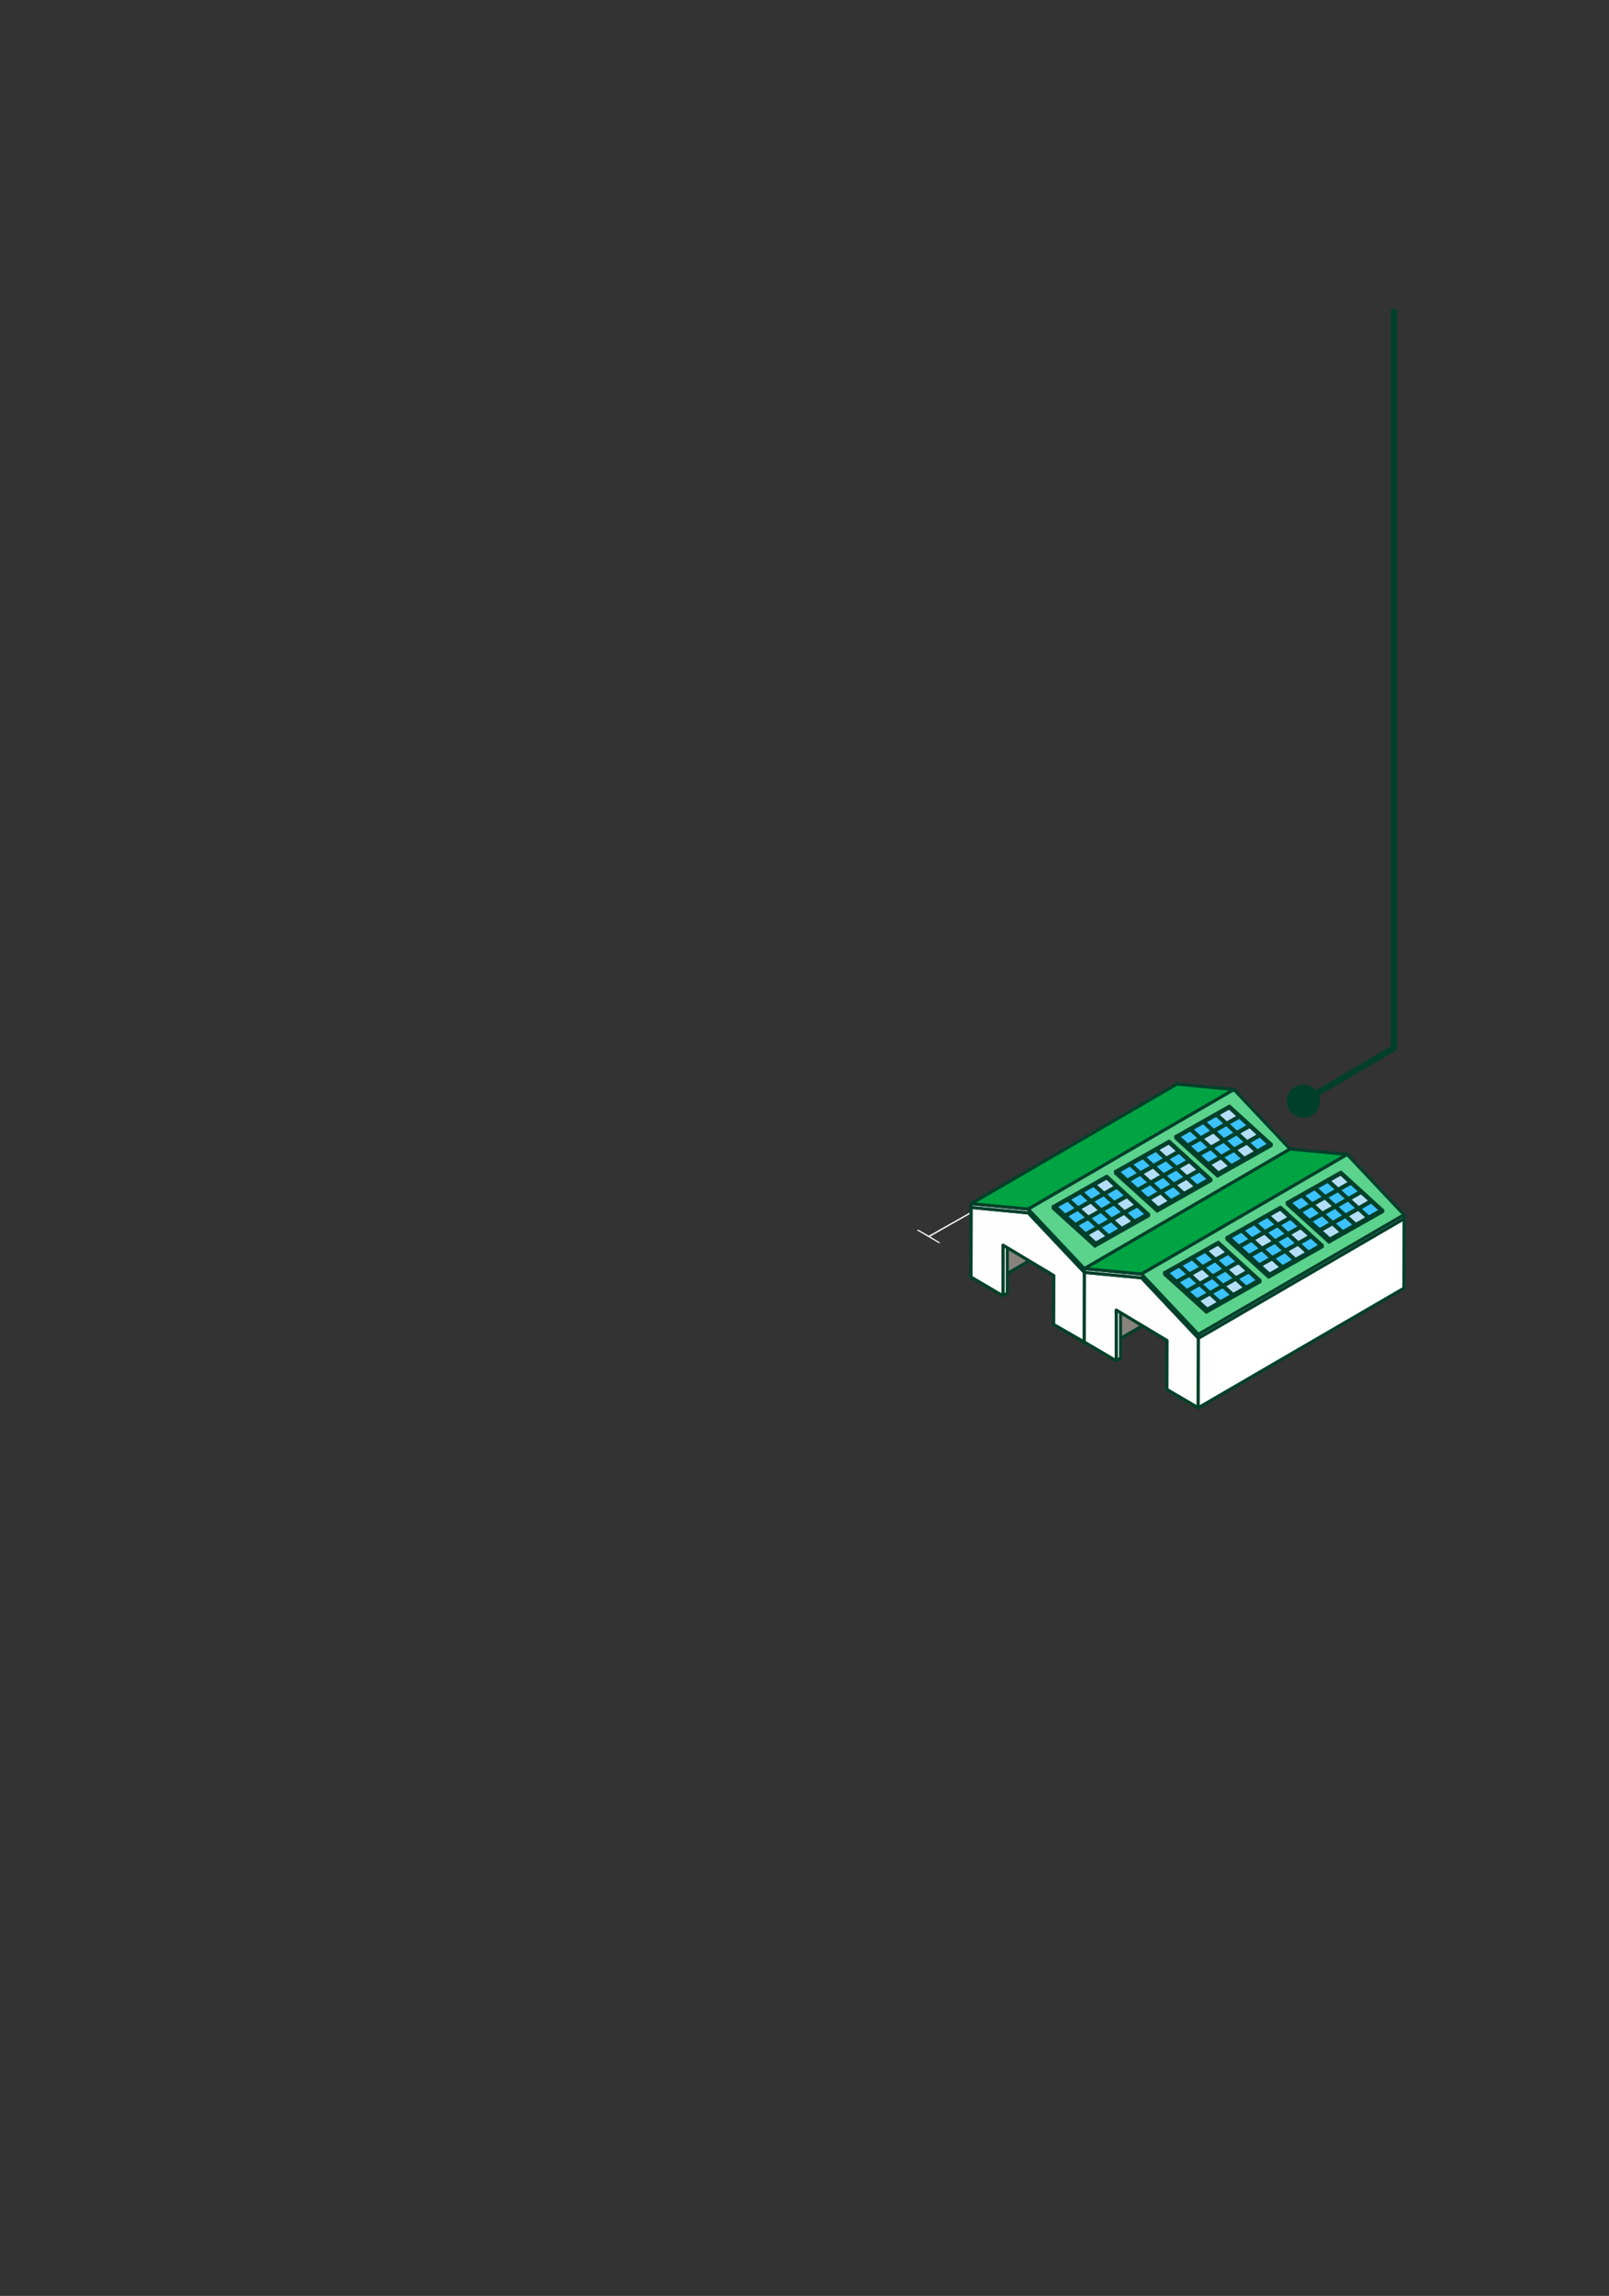 <?xml version="1.0" encoding="UTF-8"?>
<svg width="258px" height="368px" viewBox="0 0 258 368" version="1.1" xmlns="http://www.w3.org/2000/svg" xmlns:xlink="http://www.w3.org/1999/xlink">
    <rect x="0" y="0" width="258" height="368" fill="#333333" stroke="none"/>
    <title>Group</title>
    <g id="Page-1" stroke="none" stroke-width="1" fill="none" fill-rule="evenodd">
        <g id="Group" transform="translate(0.5, 0.5)" fill-rule="nonzero">
            <rect id="Rectangle" fill="transparent" x="0" y="0" width="257" height="367" rx="14.5"></rect>
            <g id="2" transform="translate(146.527, 49)">
                <polygon id="Path" fill="#FFFFFF" points="30.536 132.372 1.911 148.563 0.187 147.586 0 147.689 3.55 149.766 3.723 149.67 2.126 148.7 30.695 132.461"></polygon>
                <polygon id="Path" stroke="#00402A" stroke-width="0.5" fill="#FFFFFF" stroke-linecap="round" stroke-linejoin="round" points="8.706 144.032 41.688 124.865 41.653 136.026 8.675 155.19"></polygon>
                <polygon id="Path" stroke="#00402A" stroke-width="0.5" fill="#FFFFFF" stroke-linecap="round" stroke-linejoin="round" points="8.706 144.031 41.688 124.864 41.688 124.261 8.706 143.429"></polygon>
                <polygon id="Path" stroke="#00402A" stroke-width="0.5" fill="#89837E" stroke-linecap="round" stroke-linejoin="round" points="11.465 145.24 44.447 126.076 44.412 137.233 11.434 156.401"></polygon>
                <polygon id="Path" stroke="#00402A" stroke-width="0.5" fill="#FFFFFF" stroke-linecap="round" stroke-linejoin="round" points="14.485 149.624 13.803 150.023 13.803 158.179 14.485 157.781"></polygon>
                <polygon id="Path" stroke="#00402A" stroke-width="0.5" fill="#FFFEFF" stroke-linecap="round" stroke-linejoin="round" points="17.855 144.901 26.98 154.581 27.04 165.729 21.926 162.793 21.948 154.955 13.803 150.075 13.803 158.213 8.676 155.193 8.707 144.031"></polygon>
                <polygon id="Path" stroke="#00402A" stroke-width="0.5" fill="#FFFFFF" stroke-linecap="round" stroke-linejoin="round" points="17.855 144.299 8.708 143.43 8.708 144.032 17.855 144.902 26.98 154.582 26.98 153.979"></polygon>
                <polygon id="Path" stroke="#00402A" stroke-width="0.5" fill="#00A443" stroke-linecap="round" stroke-linejoin="round" points="8.707 143.429 41.689 124.261 50.835 125.135 17.853 144.298"></polygon>
                <polygon id="Path" stroke="#00402A" stroke-width="0.5" fill="#5BD38C" stroke-linecap="round" stroke-linejoin="round" points="17.854 144.299 50.836 125.136 59.961 134.812 26.979 153.979"></polygon>
                <polygon id="Path" stroke="#00402A" stroke-width="0.5" fill="#FFFFFF" stroke-linecap="round" stroke-linejoin="round" points="26.979 154.581 59.961 135.413 59.961 134.811 26.979 153.978"></polygon>
                <path d="M55.404,141.431 L53.638,140.413 C53.575,140.39 53.507,140.383 53.441,140.393 C53.375,140.402 53.312,140.427 53.258,140.465 C53.092,140.573 52.953,140.719 52.854,140.891 C52.754,141.062 52.697,141.255 52.685,141.453 C52.68,141.517 52.69,141.581 52.714,141.64 C52.738,141.699 52.776,141.752 52.825,141.794 L54.602,142.823 C54.797,142.958 54.96,143.134 55.078,143.34 C55.197,143.546 55.268,143.775 55.288,144.011 L55.266,152.14 C55.27,152.213 55.294,152.283 55.335,152.343 C55.375,152.403 55.432,152.451 55.498,152.481 C55.675,152.571 55.87,152.619 56.068,152.619 C56.267,152.619 56.462,152.571 56.638,152.481 C56.702,152.451 56.757,152.406 56.798,152.348 C56.839,152.291 56.864,152.224 56.87,152.154 C56.87,152.144 56.892,144.015 56.892,144.015 C56.872,143.497 56.726,142.991 56.466,142.541 C56.206,142.092 55.841,141.713 55.402,141.436 L55.404,141.431 Z" id="Path" stroke="#00402A" stroke-width="0.5" fill="#A2BCB1" stroke-linecap="round" stroke-linejoin="round"></path>
                <path d="M52.636,143.079 L50.871,142.06 C50.808,142.038 50.74,142.031 50.674,142.04 C50.608,142.049 50.545,142.074 50.49,142.112 C50.324,142.221 50.186,142.367 50.087,142.538 C49.987,142.71 49.929,142.902 49.918,143.1 C49.912,143.164 49.922,143.229 49.947,143.288 C49.971,143.347 50.009,143.4 50.058,143.442 L51.835,144.47 C52.03,144.606 52.193,144.783 52.312,144.988 C52.43,145.194 52.502,145.423 52.521,145.659 L52.5,153.789 C52.503,153.861 52.527,153.931 52.567,153.991 C52.608,154.051 52.665,154.099 52.731,154.129 C52.907,154.22 53.103,154.267 53.301,154.267 C53.5,154.267 53.695,154.22 53.872,154.129 C53.935,154.099 53.99,154.053 54.031,153.996 C54.071,153.939 54.096,153.872 54.103,153.802 C54.103,153.793 54.125,145.663 54.125,145.663 C54.105,145.145 53.959,144.639 53.699,144.189 C53.44,143.74 53.074,143.361 52.635,143.084 L52.636,143.079 Z" id="Path" stroke="#00402A" stroke-width="0.5" fill="#A2BCB1" stroke-linecap="round" stroke-linejoin="round"></path>
                <polygon id="Path" stroke="#00402A" stroke-width="0.5" fill="#FFFFFF" stroke-linecap="round" stroke-linejoin="round" points="26.864 154.44 59.846 135.272 59.811 146.433 26.833 165.598"></polygon>
                <polygon id="Path" stroke="#00402A" stroke-width="0.5" fill="#FFFFFF" stroke-linecap="round" stroke-linejoin="round" points="26.864 154.439 59.846 135.271 59.846 134.668 26.864 153.836"></polygon>
                <polygon id="Path" stroke="#00402A" stroke-width="0.5" fill="#89837E" stroke-linecap="round" stroke-linejoin="round" points="29.62 155.646 62.602 136.482 62.567 147.639 29.589 166.808"></polygon>
                <polygon id="Path" stroke="#00402A" stroke-width="0.5" fill="#FFFFFF" stroke-linecap="round" stroke-linejoin="round" points="32.643 160.029 31.961 160.428 31.961 168.584 32.643 168.186"></polygon>
                <polygon id="Path" stroke="#00402A" stroke-width="0.5" fill="#FFFEFF" stroke-linecap="round" stroke-linejoin="round" points="36.012 155.309 45.137 164.988 45.106 176.146 40.083 173.201 40.105 165.362 31.96 160.482 31.96 168.62 26.833 165.6 26.864 154.438"></polygon>
                <polygon id="Path" stroke="#00402A" stroke-width="0.5" fill="#FFFFFF" stroke-linecap="round" stroke-linejoin="round" points="36.012 154.706 26.865 153.837 26.865 154.439 36.012 155.31 45.137 164.989 45.137 164.386"></polygon>
                <polygon id="Path" stroke="#00402A" stroke-width="0.5" fill="#00A443" stroke-linecap="round" stroke-linejoin="round" points="26.865 153.836 59.847 134.668 68.994 135.542 36.012 154.705"></polygon>
                <polygon id="Path" stroke="#00402A" stroke-width="0.5" fill="#5BD38C" stroke-linecap="round" stroke-linejoin="round" points="36.012 154.705 68.994 135.541 78.119 145.217 45.138 164.384"></polygon>
                <polygon id="Path" stroke="#00402A" stroke-width="0.5" fill="#FFFFFF" stroke-linecap="round" stroke-linejoin="round" points="45.138 164.987 78.119 145.819 78.09 156.981 45.106 176.149"></polygon>
                <polygon id="Path" stroke="#00402A" stroke-width="0.5" fill="#FFFFFF" stroke-linecap="round" stroke-linejoin="round" points="45.138 164.988 78.119 145.82 78.119 145.218 45.138 164.385"></polygon>
                <polygon id="Path" stroke="#00402A" stroke-width="0.5" fill="#FFFEFF" stroke-linecap="round" stroke-linejoin="round" points="48.318 149.621 55.011 155.725 46.409 160.585 39.715 154.485"></polygon>
                <polygon id="Path" stroke="#00402A" stroke-width="0.5" fill="#699282" stroke-linecap="round" stroke-linejoin="round" points="46.409 160.586 46.409 160.809 55.011 155.95 55.011 155.727"></polygon>
                <polygon id="Path" stroke="#00402A" stroke-width="0.5" fill="#007F33" stroke-linecap="round" stroke-linejoin="round" points="39.716 154.485 46.41 160.585 46.41 160.809 39.716 154.747"></polygon>
                <path d="M48.396,149.981 L49.673,151.146 C49.664,151.226 49.659,151.26 49.649,151.336 L47.988,152.277 C47.905,152.268 47.847,152.263 47.764,152.253 L46.506,151.107 C46.516,151.011 46.52,150.979 46.531,150.883 L48.168,149.956 C48.255,149.961 48.314,149.97 48.396,149.98 L48.396,149.981 Z" id="Path" stroke="#00402A" stroke-width="0.5" fill="#B4DEF7" stroke-linecap="round" stroke-linejoin="round"></path>
                <path d="M46.317,151.156 L47.594,152.321 C47.585,152.401 47.58,152.435 47.569,152.511 L45.909,153.452 C45.826,153.443 45.768,153.438 45.685,153.428 L44.427,152.282 C44.436,152.186 44.441,152.154 44.452,152.058 L46.089,151.131 C46.176,151.14 46.235,151.145 46.317,151.155 L46.317,151.156 Z" id="Path" stroke="#00402A" stroke-width="0.5" fill="#3CC2FF" stroke-linecap="round" stroke-linejoin="round"></path>
                <path d="M44.234,152.332 L45.511,153.496 C45.502,153.577 45.497,153.61 45.486,153.686 L43.826,154.628 C43.743,154.618 43.685,154.614 43.602,154.604 L42.344,153.457 C42.353,153.362 42.358,153.329 42.369,153.234 L44.006,152.307 C44.093,152.316 44.152,152.321 44.234,152.331 L44.234,152.332 Z" id="Path" stroke="#00402A" stroke-width="0.5" fill="#3CC2FF" stroke-linecap="round" stroke-linejoin="round"></path>
                <path d="M42.155,153.506 L43.432,154.67 C43.423,154.751 43.418,154.784 43.407,154.86 L41.747,155.802 C41.664,155.792 41.605,155.788 41.523,155.777 L40.265,154.631 C40.274,154.536 40.279,154.503 40.289,154.408 L41.927,153.48 C42.014,153.49 42.072,153.5 42.155,153.505 L42.155,153.506 Z" id="Path" stroke="#00402A" stroke-width="0.5" fill="#3CC2FF" stroke-linecap="round" stroke-linejoin="round"></path>
                <path d="M50.033,151.47 L51.31,152.635 C51.3,152.716 51.296,152.749 51.285,152.825 L49.624,153.766 C49.542,153.757 49.483,153.752 49.401,153.742 L48.143,152.596 C48.152,152.501 48.157,152.468 48.167,152.373 L49.805,151.445 C49.892,151.455 49.95,151.459 50.033,151.469 L50.033,151.47 Z" id="Path" stroke="#00402A" stroke-width="0.5" fill="#3CC2FF" stroke-linecap="round" stroke-linejoin="round"></path>
                <path d="M47.954,152.649 L49.231,153.814 C49.221,153.894 49.217,153.928 49.206,154.004 L47.545,154.945 C47.463,154.936 47.404,154.931 47.322,154.921 L46.064,153.775 C46.073,153.679 46.078,153.647 46.088,153.551 L47.725,152.624 C47.813,152.629 47.871,152.638 47.954,152.648 L47.954,152.649 Z" id="Path" stroke="#00402A" stroke-width="0.5" fill="#3CC2FF" stroke-linecap="round" stroke-linejoin="round"></path>
                <path d="M45.874,153.824 L47.151,154.989 C47.141,155.069 47.137,155.103 47.126,155.179 L45.465,156.12 C45.383,156.111 45.324,156.106 45.242,156.096 L43.984,154.95 C43.993,154.854 43.998,154.822 44.008,154.726 L45.645,153.799 C45.732,153.808 45.791,153.813 45.874,153.823 L45.874,153.824 Z" id="Path" stroke="#00402A" stroke-width="0.5" fill="#B4DEF7" stroke-linecap="round" stroke-linejoin="round"></path>
                <path d="M43.79,154.997 L45.067,156.161 C45.057,156.242 45.053,156.275 45.042,156.351 L43.381,157.293 C43.299,157.283 43.24,157.279 43.158,157.269 L41.9,156.122 C41.909,156.027 41.914,155.994 41.924,155.899 L43.561,154.972 C43.649,154.981 43.707,154.986 43.79,154.996 L43.79,154.997 Z" id="Path" stroke="#00402A" stroke-width="0.5" fill="#3CC2FF" stroke-linecap="round" stroke-linejoin="round"></path>
                <path d="M51.671,152.964 L52.948,154.128 C52.938,154.209 52.933,154.242 52.923,154.318 L51.262,155.259 C51.18,155.25 51.121,155.246 51.039,155.235 L49.78,154.089 C49.79,153.994 49.795,153.961 49.805,153.866 L51.442,152.938 C51.529,152.948 51.588,152.952 51.671,152.963 L51.671,152.964 Z" id="Path" stroke="#00402A" stroke-width="0.5" fill="#B4DEF7" stroke-linecap="round" stroke-linejoin="round"></path>
                <path d="M49.59,154.14 L50.868,155.305 C50.858,155.386 50.853,155.419 50.843,155.495 L49.182,156.436 C49.1,156.427 49.041,156.422 48.959,156.412 L47.7,155.266 C47.71,155.17 47.715,155.138 47.725,155.043 L49.362,154.115 C49.449,154.12 49.508,154.129 49.59,154.139 L49.59,154.14 Z" id="Path" stroke="#00402A" stroke-width="0.5" fill="#3CC2FF" stroke-linecap="round" stroke-linejoin="round"></path>
                <path d="M47.51,155.317 L48.787,156.482 C48.778,156.562 48.773,156.596 48.763,156.672 L47.102,157.613 C47.02,157.604 46.961,157.599 46.878,157.589 L45.62,156.443 C45.63,156.347 45.635,156.315 45.645,156.219 L47.282,155.292 C47.369,155.301 47.428,155.306 47.51,155.316 L47.51,155.317 Z" id="Path" stroke="#00402A" stroke-width="0.5" fill="#3CC2FF" stroke-linecap="round" stroke-linejoin="round"></path>
                <path d="M45.426,156.49 L46.703,157.655 C46.694,157.735 46.689,157.769 46.679,157.845 L45.018,158.786 C44.936,158.777 44.877,158.772 44.794,158.762 L43.536,157.616 C43.546,157.52 43.551,157.488 43.561,157.392 L45.198,156.465 C45.285,156.474 45.344,156.479 45.426,156.489 L45.426,156.49 Z" id="Path" stroke="#00402A" stroke-width="0.5" fill="#3CC2FF" stroke-linecap="round" stroke-linejoin="round"></path>
                <path d="M53.306,154.457 L54.583,155.621 C54.574,155.702 54.569,155.735 54.559,155.811 L52.898,156.753 C52.816,156.743 52.757,156.739 52.674,156.729 L51.416,155.582 C51.426,155.487 51.43,155.454 51.441,155.359 L53.078,154.432 C53.165,154.441 53.224,154.446 53.306,154.456 L53.306,154.457 Z" id="Path" stroke="#00402A" stroke-width="0.5" fill="#3CC2FF" stroke-linecap="round" stroke-linejoin="round"></path>
                <path d="M51.227,155.629 L52.504,156.793 C52.495,156.874 52.49,156.907 52.48,156.983 L50.819,157.925 C50.736,157.915 50.678,157.911 50.595,157.9 L49.337,156.754 C49.347,156.659 49.351,156.626 49.362,156.531 L50.999,155.604 C51.086,155.613 51.145,155.617 51.227,155.628 L51.227,155.629 Z" id="Path" stroke="#00402A" stroke-width="0.5" fill="#B4DEF7" stroke-linecap="round" stroke-linejoin="round"></path>
                <path d="M49.149,156.808 L50.426,157.973 C50.417,158.054 50.412,158.087 50.401,158.163 L48.741,159.104 C48.658,159.095 48.6,159.09 48.517,159.08 L47.259,157.934 C47.268,157.838 47.273,157.806 47.284,157.71 L48.921,156.783 C49.008,156.788 49.067,156.797 49.149,156.807 L49.149,156.808 Z" id="Path" stroke="#00402A" stroke-width="0.5" fill="#3CC2FF" stroke-linecap="round" stroke-linejoin="round"></path>
                <path d="M47.07,157.983 L48.347,159.148 C48.338,159.228 48.333,159.257 48.322,159.338 L46.662,160.279 C46.579,160.27 46.52,160.265 46.438,160.255 L45.18,159.109 C45.189,159.013 45.194,158.981 45.205,158.885 L46.842,157.958 C46.929,157.967 46.988,157.972 47.07,157.982 L47.07,157.983 Z" id="Path" stroke="#00402A" stroke-width="0.5" fill="#B4DEF7" stroke-linecap="round" stroke-linejoin="round"></path>
                <polygon id="Path" stroke="#00402A" stroke-width="0.5" fill="#FFFEFF" stroke-linecap="round" stroke-linejoin="round" points="58.308 144.002 65.001 150.106 56.399 154.965 49.706 148.866"></polygon>
                <polygon id="Path" stroke="#00402A" stroke-width="0.5" fill="#699282" stroke-linecap="round" stroke-linejoin="round" points="56.399 154.966 56.399 155.19 65.001 150.331 65.001 150.107"></polygon>
                <polygon id="Path" stroke="#00402A" stroke-width="0.5" fill="#007F33" stroke-linecap="round" stroke-linejoin="round" points="49.707 148.867 56.401 154.967 56.401 155.19 49.707 149.129"></polygon>
                <path d="M58.386,144.364 L59.663,145.529 C59.654,145.609 59.649,145.643 59.639,145.719 L57.978,146.66 C57.896,146.651 57.837,146.646 57.754,146.636 L56.496,145.49 C56.506,145.394 56.511,145.362 56.521,145.266 L58.158,144.339 C58.245,144.344 58.304,144.353 58.386,144.363 L58.386,144.364 Z" id="Path" stroke="#00402A" stroke-width="0.5" fill="#B4DEF7" stroke-linecap="round" stroke-linejoin="round"></path>
                <path d="M56.307,145.537 L57.584,146.701 C57.575,146.782 57.57,146.815 57.56,146.892 L55.899,147.833 C55.816,147.823 55.758,147.819 55.675,147.809 L54.417,146.662 C54.427,146.567 54.431,146.535 54.442,146.439 L56.079,145.512 C56.166,145.521 56.225,145.526 56.307,145.536 L56.307,145.537 Z" id="Path" stroke="#00402A" stroke-width="0.5" fill="#3CC2FF" stroke-linecap="round" stroke-linejoin="round"></path>
                <path d="M54.224,146.714 L55.501,147.878 C55.492,147.959 55.487,147.992 55.477,148.068 L53.816,149.009 C53.733,149 53.675,148.996 53.592,148.985 L52.334,147.839 C52.344,147.744 52.348,147.711 52.359,147.616 L53.996,146.688 C54.083,146.698 54.142,146.702 54.224,146.713 L54.224,146.714 Z" id="Path" stroke="#00402A" stroke-width="0.5" fill="#3CC2FF" stroke-linecap="round" stroke-linejoin="round"></path>
                <path d="M52.145,147.887 L53.422,149.052 C53.413,149.133 53.408,149.166 53.398,149.242 L51.737,150.183 C51.654,150.174 51.596,150.169 51.513,150.159 L50.255,149.013 C50.265,148.918 50.269,148.885 50.28,148.79 L51.917,147.862 C52.004,147.872 52.063,147.882 52.145,147.886 L52.145,147.887 Z" id="Path" stroke="#00402A" stroke-width="0.5" fill="#3CC2FF" stroke-linecap="round" stroke-linejoin="round"></path>
                <path d="M60.023,145.851 L61.3,147.016 C61.291,147.097 61.286,147.13 61.276,147.206 L59.615,148.147 C59.532,148.138 59.474,148.133 59.391,148.123 L58.133,146.977 C58.142,146.881 58.147,146.849 58.158,146.753 L59.795,145.826 C59.882,145.835 59.941,145.84 60.023,145.85 L60.023,145.851 Z" id="Path" stroke="#00402A" stroke-width="0.5" fill="#3CC2FF" stroke-linecap="round" stroke-linejoin="round"></path>
                <path d="M57.944,147.03 L59.221,148.195 C59.212,148.275 59.207,148.309 59.196,148.385 L57.536,149.326 C57.453,149.317 57.394,149.312 57.312,149.302 L56.054,148.156 C56.063,148.06 56.068,148.028 56.079,147.932 L57.716,147.005 C57.803,147.01 57.862,147.019 57.944,147.029 L57.944,147.03 Z" id="Path" stroke="#00402A" stroke-width="0.5" fill="#3CC2FF" stroke-linecap="round" stroke-linejoin="round"></path>
                <path d="M55.864,148.205 L57.141,149.369 C57.131,149.45 57.127,149.483 57.116,149.56 L55.456,150.501 C55.373,150.491 55.314,150.487 55.232,150.477 L53.974,149.33 C53.983,149.235 53.988,149.202 53.998,149.107 L55.636,148.18 C55.723,148.189 55.781,148.194 55.864,148.204 L55.864,148.205 Z" id="Path" stroke="#00402A" stroke-width="0.5" fill="#B4DEF7" stroke-linecap="round" stroke-linejoin="round"></path>
                <path d="M53.781,149.379 L55.058,150.543 C55.048,150.624 55.044,150.657 55.033,150.733 L53.373,151.675 C53.29,151.665 53.231,151.661 53.149,151.65 L51.891,150.504 C51.9,150.409 51.905,150.376 51.915,150.281 L53.553,149.354 C53.64,149.363 53.698,149.367 53.781,149.378 L53.781,149.379 Z" id="Path" stroke="#00402A" stroke-width="0.5" fill="#3CC2FF" stroke-linecap="round" stroke-linejoin="round"></path>
                <path d="M61.66,147.344 L62.937,148.509 C62.927,148.59 62.923,148.623 62.912,148.699 L61.251,149.64 C61.169,149.631 61.11,149.626 61.028,149.616 L59.77,148.47 C59.779,148.375 59.784,148.342 59.794,148.247 L61.431,147.319 C61.519,147.329 61.577,147.333 61.66,147.343 L61.66,147.344 Z" id="Path" stroke="#00402A" stroke-width="0.5" fill="#B4DEF7" stroke-linecap="round" stroke-linejoin="round"></path>
                <path d="M59.58,148.521 L60.857,149.686 C60.847,149.766 60.843,149.8 60.832,149.876 L59.171,150.817 C59.089,150.808 59.03,150.803 58.948,150.793 L57.69,149.647 C57.699,149.551 57.704,149.519 57.714,149.423 L59.351,148.496 C59.439,148.501 59.497,148.51 59.58,148.52 L59.58,148.521 Z" id="Path" stroke="#00402A" stroke-width="0.5" fill="#3CC2FF" stroke-linecap="round" stroke-linejoin="round"></path>
                <path d="M57.502,149.698 L58.779,150.863 C58.769,150.943 58.764,150.977 58.754,151.053 L57.093,151.994 C57.011,151.985 56.952,151.98 56.87,151.97 L55.612,150.824 C55.621,150.728 55.626,150.696 55.636,150.6 L57.273,149.673 C57.36,149.682 57.419,149.687 57.502,149.697 L57.502,149.698 Z" id="Path" stroke="#00402A" stroke-width="0.5" fill="#3CC2FF" stroke-linecap="round" stroke-linejoin="round"></path>
                <path d="M55.417,150.872 L56.694,152.036 C56.684,152.117 56.68,152.15 56.669,152.226 L55.008,153.168 C54.926,153.158 54.867,153.154 54.785,153.144 L53.527,151.997 C53.536,151.902 53.541,151.869 53.551,151.774 L55.188,150.847 C55.275,150.856 55.334,150.861 55.417,150.871 L55.417,150.872 Z" id="Path" stroke="#00402A" stroke-width="0.5" fill="#3CC2FF" stroke-linecap="round" stroke-linejoin="round"></path>
                <path d="M63.296,148.838 L64.574,150.002 C64.564,150.083 64.559,150.116 64.549,150.192 L62.888,151.134 C62.806,151.124 62.747,151.12 62.665,151.109 L61.406,149.963 C61.416,149.868 61.421,149.835 61.431,149.74 L63.068,148.812 C63.155,148.822 63.214,148.826 63.296,148.837 L63.296,148.838 Z" id="Path" stroke="#00402A" stroke-width="0.5" fill="#3CC2FF" stroke-linecap="round" stroke-linejoin="round"></path>
                <path d="M61.217,150.009 L62.494,151.174 C62.485,151.255 62.48,151.288 62.47,151.364 L60.809,152.305 C60.727,152.296 60.668,152.291 60.585,152.281 L59.327,151.135 C59.337,151.04 59.342,151.007 59.352,150.912 L60.989,149.984 C61.076,149.994 61.135,149.998 61.217,150.008 L61.217,150.009 Z" id="Path" stroke="#00402A" stroke-width="0.5" fill="#B4DEF7" stroke-linecap="round" stroke-linejoin="round"></path>
                <path d="M59.139,151.189 L60.416,152.354 C60.407,152.434 60.402,152.468 60.392,152.544 L58.731,153.485 C58.649,153.476 58.59,153.471 58.507,153.461 L57.249,152.315 C57.259,152.219 57.263,152.187 57.274,152.091 L58.911,151.164 C58.998,151.169 59.057,151.178 59.139,151.188 L59.139,151.189 Z" id="Path" stroke="#00402A" stroke-width="0.5" fill="#3CC2FF" stroke-linecap="round" stroke-linejoin="round"></path>
                <path d="M57.061,152.365 L58.338,153.53 C58.329,153.61 58.324,153.639 58.314,153.72 L56.653,154.661 C56.57,154.652 56.512,154.647 56.429,154.637 L55.171,153.491 C55.181,153.395 55.185,153.363 55.196,153.267 L56.833,152.34 C56.92,152.349 56.979,152.354 57.061,152.364 L57.061,152.365 Z" id="Path" stroke="#00402A" stroke-width="0.5" fill="#B4DEF7" stroke-linecap="round" stroke-linejoin="round"></path>
                <polygon id="Path" stroke="#00402A" stroke-width="0.5" fill="#FFFEFF" stroke-linecap="round" stroke-linejoin="round" points="67.983 138.385 74.676 144.489 66.074 149.348 59.38 143.248"></polygon>
                <polygon id="Path" stroke="#00402A" stroke-width="0.5" fill="#699282" stroke-linecap="round" stroke-linejoin="round" points="66.074 149.347 66.074 149.571 74.676 144.712 74.676 144.488"></polygon>
                <polygon id="Path" stroke="#00402A" stroke-width="0.5" fill="#007F33" stroke-linecap="round" stroke-linejoin="round" points="59.381 143.25 66.075 149.35 66.075 149.573 59.381 143.511"></polygon>
                <path d="M68.061,138.747 L69.338,139.911 C69.329,139.992 69.324,140.025 69.314,140.101 L67.653,141.043 C67.57,141.033 67.512,141.029 67.429,141.019 L66.171,139.872 C66.181,139.777 66.185,139.744 66.196,139.649 L67.833,138.722 C67.92,138.726 67.979,138.736 68.061,138.746 L68.061,138.747 Z" id="Path" stroke="#00402A" stroke-width="0.5" fill="#B4DEF7" stroke-linecap="round" stroke-linejoin="round"></path>
                <path d="M65.982,139.92 L67.259,141.084 C67.25,141.165 67.245,141.198 67.234,141.274 L65.574,142.216 C65.491,142.206 65.433,142.202 65.35,142.191 L64.092,141.045 C64.101,140.95 64.106,140.917 64.117,140.822 L65.754,139.895 C65.841,139.904 65.9,139.908 65.982,139.919 L65.982,139.92 Z" id="Path" stroke="#00402A" stroke-width="0.5" fill="#3CC2FF" stroke-linecap="round" stroke-linejoin="round"></path>
                <path d="M63.899,141.095 L65.176,142.26 C65.167,142.341 65.162,142.374 65.151,142.45 L63.491,143.391 C63.408,143.382 63.35,143.377 63.267,143.367 L62.009,142.221 C62.018,142.126 62.023,142.093 62.034,141.998 L63.671,141.07 C63.758,141.08 63.817,141.084 63.899,141.094 L63.899,141.095 Z" id="Path" stroke="#00402A" stroke-width="0.5" fill="#3CC2FF" stroke-linecap="round" stroke-linejoin="round"></path>
                <path d="M61.819,142.27 L63.096,143.435 C63.087,143.516 63.082,143.549 63.071,143.625 L61.411,144.566 C61.328,144.557 61.269,144.552 61.187,144.542 L59.929,143.396 C59.938,143.3 59.943,143.268 59.954,143.172 L61.591,142.245 C61.678,142.254 61.737,142.265 61.819,142.269 L61.819,142.27 Z" id="Path" stroke="#00402A" stroke-width="0.5" fill="#3CC2FF" stroke-linecap="round" stroke-linejoin="round"></path>
                <path d="M69.698,140.234 L70.975,141.399 C70.965,141.479 70.961,141.513 70.95,141.589 L69.29,142.53 C69.207,142.521 69.148,142.516 69.066,142.506 L67.808,141.36 C67.817,141.264 67.822,141.232 67.832,141.136 L69.47,140.209 C69.557,140.218 69.615,140.223 69.698,140.233 L69.698,140.234 Z" id="Path" stroke="#00402A" stroke-width="0.5" fill="#3CC2FF" stroke-linecap="round" stroke-linejoin="round"></path>
                <path d="M67.619,141.413 L68.896,142.577 C68.886,142.658 68.882,142.691 68.871,142.768 L67.21,143.709 C67.128,143.699 67.069,143.695 66.987,143.685 L65.729,142.538 C65.738,142.443 65.743,142.411 65.753,142.315 L67.39,141.388 C67.478,141.392 67.536,141.402 67.619,141.412 L67.619,141.413 Z" id="Path" stroke="#00402A" stroke-width="0.5" fill="#3CC2FF" stroke-linecap="round" stroke-linejoin="round"></path>
                <path d="M65.539,142.588 L66.816,143.752 C66.806,143.833 66.802,143.866 66.791,143.942 L65.13,144.884 C65.048,144.874 64.989,144.87 64.907,144.859 L63.649,143.713 C63.658,143.618 63.663,143.585 63.673,143.49 L65.31,142.562 C65.398,142.572 65.456,142.576 65.539,142.587 L65.539,142.588 Z" id="Path" stroke="#00402A" stroke-width="0.5" fill="#B4DEF7" stroke-linecap="round" stroke-linejoin="round"></path>
                <path d="M63.456,143.761 L64.733,144.926 C64.723,145.007 64.719,145.04 64.708,145.116 L63.047,146.057 C62.965,146.048 62.906,146.043 62.824,146.033 L61.566,144.887 C61.575,144.792 61.58,144.759 61.59,144.664 L63.227,143.736 C63.315,143.746 63.373,143.75 63.456,143.76 L63.456,143.761 Z" id="Path" stroke="#00402A" stroke-width="0.5" fill="#3CC2FF" stroke-linecap="round" stroke-linejoin="round"></path>
                <path d="M69.254,142.904 L70.532,144.069 C70.522,144.149 70.517,144.183 70.507,144.259 L68.846,145.2 C68.764,145.191 68.705,145.186 68.623,145.176 L67.364,144.03 C67.374,143.934 67.379,143.902 67.389,143.806 L69.026,142.879 C69.113,142.884 69.172,142.893 69.254,142.903 L69.254,142.904 Z" id="Path" stroke="#00402A" stroke-width="0.5" fill="#3CC2FF" stroke-linecap="round" stroke-linejoin="round"></path>
                <path d="M67.175,144.081 L68.452,145.245 C68.443,145.326 68.438,145.359 68.428,145.435 L66.767,146.377 C66.685,146.367 66.626,146.363 66.543,146.353 L65.285,145.206 C65.295,145.111 65.3,145.078 65.31,144.983 L66.947,144.056 C67.034,144.065 67.093,144.07 67.175,144.08 L67.175,144.081 Z" id="Path" stroke="#00402A" stroke-width="0.5" fill="#3CC2FF" stroke-linecap="round" stroke-linejoin="round"></path>
                <path d="M65.091,145.255 L66.369,146.419 C66.359,146.5 66.354,146.533 66.344,146.609 L64.683,147.551 C64.601,147.541 64.542,147.537 64.46,147.526 L63.201,146.38 C63.211,146.285 63.216,146.252 63.226,146.157 L64.863,145.229 C64.95,145.239 65.009,145.243 65.091,145.254 L65.091,145.255 Z" id="Path" stroke="#00402A" stroke-width="0.5" fill="#3CC2FF" stroke-linecap="round" stroke-linejoin="round"></path>
                <path d="M68.814,145.572 L70.091,146.737 C70.082,146.817 70.077,146.851 70.067,146.927 L68.406,147.868 C68.323,147.859 68.265,147.854 68.182,147.844 L66.924,146.698 C66.933,146.602 66.938,146.57 66.949,146.474 L68.586,145.547 C68.673,145.552 68.732,145.561 68.814,145.571 L68.814,145.572 Z" id="Path" stroke="#00402A" stroke-width="0.5" fill="#3CC2FF" stroke-linecap="round" stroke-linejoin="round"></path>
                <path d="M66.735,146.748 L68.012,147.912 C68.003,147.993 67.998,148.022 67.987,148.102 L66.327,149.044 C66.244,149.034 66.185,149.03 66.103,149.02 L64.845,147.873 C64.854,147.778 64.859,147.745 64.87,147.65 L66.507,146.723 C66.594,146.732 66.653,146.737 66.735,146.747 L66.735,146.748 Z" id="Path" stroke="#00402A" stroke-width="0.5" fill="#B4DEF7" stroke-linecap="round" stroke-linejoin="round"></path>
                <polygon id="Path" stroke="#00402A" stroke-width="0.5" fill="#FFFEFF" stroke-linecap="round" stroke-linejoin="round" points="30.446 139.033 37.139 145.138 28.537 149.997 21.843 143.897"></polygon>
                <polygon id="Path" stroke="#00402A" stroke-width="0.5" fill="#699282" stroke-linecap="round" stroke-linejoin="round" points="28.537 149.998 28.537 150.221 37.139 145.362 37.139 145.139"></polygon>
                <polygon id="Path" stroke="#00402A" stroke-width="0.5" fill="#007F33" stroke-linecap="round" stroke-linejoin="round" points="21.844 143.898 28.537 149.998 28.537 150.222 21.844 144.16"></polygon>
                <path d="M30.524,139.395 L31.801,140.56 C31.792,140.641 31.787,140.674 31.776,140.75 L30.116,141.691 C30.033,141.682 29.975,141.677 29.892,141.667 L28.634,140.521 C28.643,140.425 28.648,140.393 28.659,140.297 L30.296,139.37 C30.383,139.375 30.442,139.384 30.524,139.394 L30.524,139.395 Z" id="Path" stroke="#00402A" stroke-width="0.5" fill="#B4DEF7" stroke-linecap="round" stroke-linejoin="round"></path>
                <path d="M28.445,140.568 L29.722,141.733 C29.713,141.813 29.708,141.847 29.697,141.923 L28.037,142.864 C27.954,142.855 27.895,142.85 27.813,142.84 L26.555,141.694 C26.564,141.598 26.569,141.566 26.58,141.47 L28.217,140.543 C28.304,140.552 28.363,140.557 28.445,140.567 L28.445,140.568 Z" id="Path" stroke="#00402A" stroke-width="0.5" fill="#3CC2FF" stroke-linecap="round" stroke-linejoin="round"></path>
                <path d="M26.36,141.744 L27.637,142.908 C27.628,142.989 27.623,143.023 27.612,143.099 L25.952,144.04 C25.869,144.03 25.81,144.026 25.728,144.016 L24.47,142.87 C24.479,142.774 24.484,142.742 24.495,142.646 L26.132,141.719 C26.219,141.728 26.278,141.733 26.36,141.743 L26.36,141.744 Z" id="Path" stroke="#00402A" stroke-width="0.5" fill="#3CC2FF" stroke-linecap="round" stroke-linejoin="round"></path>
                <path d="M32.161,140.882 L33.438,142.047 C33.428,142.128 33.424,142.161 33.413,142.237 L31.752,143.178 C31.67,143.169 31.611,143.165 31.529,143.154 L30.271,142.008 C30.28,141.913 30.285,141.88 30.295,141.785 L31.932,140.857 C32.02,140.867 32.078,140.871 32.161,140.882 L32.161,140.882 Z" id="Path" stroke="#00402A" stroke-width="0.5" fill="#3CC2FF" stroke-linecap="round" stroke-linejoin="round"></path>
                <path d="M30.082,142.061 L31.359,143.226 C31.349,143.307 31.345,143.34 31.334,143.416 L29.673,144.357 C29.591,144.348 29.532,144.343 29.45,144.333 L28.192,143.187 C28.201,143.091 28.206,143.059 28.216,142.963 L29.853,142.036 C29.94,142.041 29.999,142.05 30.082,142.06 L30.082,142.061 Z" id="Path" stroke="#00402A" stroke-width="0.5" fill="#3CC2FF" stroke-linecap="round" stroke-linejoin="round"></path>
                <path d="M28.002,143.236 L29.279,144.401 C29.269,144.481 29.264,144.515 29.254,144.591 L27.593,145.532 C27.511,145.523 27.452,145.518 27.37,145.508 L26.112,144.362 C26.121,144.266 26.126,144.234 26.136,144.138 L27.773,143.211 C27.86,143.22 27.919,143.225 28.002,143.235 L28.002,143.236 Z" id="Path" stroke="#00402A" stroke-width="0.5" fill="#B4DEF7" stroke-linecap="round" stroke-linejoin="round"></path>
                <path d="M25.919,144.41 L27.196,145.574 C27.186,145.655 27.181,145.689 27.171,145.765 L25.51,146.706 C25.428,146.697 25.369,146.692 25.287,146.682 L24.029,145.536 C24.038,145.44 24.043,145.408 24.053,145.312 L25.69,144.385 C25.777,144.394 25.836,144.399 25.919,144.409 L25.919,144.41 Z" id="Path" stroke="#00402A" stroke-width="0.5" fill="#3CC2FF" stroke-linecap="round" stroke-linejoin="round"></path>
                <path d="M33.797,142.376 L35.075,143.54 C35.065,143.621 35.06,143.654 35.05,143.73 L33.389,144.672 C33.307,144.662 33.248,144.658 33.166,144.647 L31.907,143.501 C31.917,143.406 31.922,143.373 31.932,143.278 L33.569,142.351 C33.656,142.36 33.715,142.364 33.797,142.375 L33.797,142.376 Z" id="Path" stroke="#00402A" stroke-width="0.5" fill="#B4DEF7" stroke-linecap="round" stroke-linejoin="round"></path>
                <path d="M31.717,143.552 L32.994,144.717 C32.985,144.798 32.98,144.831 32.97,144.907 L31.309,145.848 C31.227,145.839 31.168,145.834 31.085,145.824 L29.827,144.678 C29.837,144.583 29.842,144.55 29.852,144.455 L31.489,143.527 C31.576,143.532 31.635,143.541 31.717,143.551 L31.717,143.552 Z" id="Path" stroke="#00402A" stroke-width="0.5" fill="#3CC2FF" stroke-linecap="round" stroke-linejoin="round"></path>
                <path d="M29.638,144.729 L30.915,145.894 C30.906,145.974 30.901,146.008 30.891,146.084 L29.23,147.025 C29.148,147.016 29.089,147.011 29.006,147.001 L27.748,145.855 C27.758,145.759 27.762,145.727 27.773,145.631 L29.41,144.704 C29.497,144.713 29.556,144.718 29.638,144.728 L29.638,144.729 Z" id="Path" stroke="#00402A" stroke-width="0.5" fill="#3CC2FF" stroke-linecap="round" stroke-linejoin="round"></path>
                <path d="M27.554,145.903 L28.831,147.068 C28.822,147.148 28.817,147.182 28.807,147.258 L27.146,148.199 C27.064,148.19 27.005,148.185 26.922,148.175 L25.664,147.029 C25.674,146.933 25.678,146.901 25.689,146.805 L27.326,145.878 C27.413,145.887 27.472,145.892 27.554,145.902 L27.554,145.903 Z" id="Path" stroke="#00402A" stroke-width="0.5" fill="#3CC2FF" stroke-linecap="round" stroke-linejoin="round"></path>
                <path d="M35.434,143.869 L36.711,145.033 C36.702,145.114 36.697,145.148 36.687,145.224 L35.026,146.165 C34.943,146.156 34.885,146.151 34.802,146.141 L33.544,144.995 C33.554,144.899 33.558,144.867 33.569,144.771 L35.206,143.844 C35.293,143.853 35.352,143.858 35.434,143.868 L35.434,143.869 Z" id="Path" stroke="#00402A" stroke-width="0.5" fill="#3CC2FF" stroke-linecap="round" stroke-linejoin="round"></path>
                <path d="M33.355,145.041 L34.632,146.205 C34.623,146.286 34.618,146.319 34.608,146.395 L32.947,147.337 C32.864,147.327 32.806,147.323 32.723,147.313 L31.465,146.166 C31.475,146.071 31.479,146.038 31.49,145.943 L33.127,145.016 C33.214,145.025 33.273,145.03 33.355,145.04 L33.355,145.041 Z" id="Path" stroke="#00402A" stroke-width="0.5" fill="#B4DEF7" stroke-linecap="round" stroke-linejoin="round"></path>
                <path d="M31.277,146.22 L32.554,147.385 C32.545,147.466 32.54,147.499 32.529,147.575 L30.869,148.516 C30.786,148.507 30.727,148.502 30.645,148.492 L29.387,147.346 C29.396,147.251 29.401,147.218 29.412,147.123 L31.049,146.195 C31.136,146.2 31.195,146.209 31.277,146.219 L31.277,146.22 Z" id="Path" stroke="#00402A" stroke-width="0.5" fill="#3CC2FF" stroke-linecap="round" stroke-linejoin="round"></path>
                <path d="M29.198,147.396 L30.475,148.561 C30.465,148.641 30.461,148.67 30.45,148.751 L28.79,149.692 C28.707,149.683 28.648,149.678 28.566,149.668 L27.308,148.522 C27.317,148.426 27.322,148.394 27.332,148.298 L28.97,147.371 C29.057,147.38 29.115,147.385 29.198,147.395 L29.198,147.396 Z" id="Path" stroke="#00402A" stroke-width="0.5" fill="#B4DEF7" stroke-linecap="round" stroke-linejoin="round"></path>
                <polygon id="Path" stroke="#00402A" stroke-width="0.5" fill="#FFFEFF" stroke-linecap="round" stroke-linejoin="round" points="40.436 133.413 47.129 139.517 38.527 144.377 31.834 138.277"></polygon>
                <polygon id="Path" stroke="#00402A" stroke-width="0.5" fill="#699282" stroke-linecap="round" stroke-linejoin="round" points="38.527 144.378 38.527 144.601 47.129 139.742 47.129 139.519"></polygon>
                <polygon id="Path" stroke="#00402A" stroke-width="0.5" fill="#007F33" stroke-linecap="round" stroke-linejoin="round" points="31.834 138.278 38.528 144.378 38.528 144.602 31.834 138.54"></polygon>
                <path d="M40.514,133.773 L41.791,134.938 C41.782,135.018 41.777,135.052 41.767,135.128 L40.106,136.069 C40.024,136.06 39.965,136.055 39.882,136.045 L38.624,134.899 C38.634,134.803 38.638,134.771 38.649,134.675 L40.286,133.748 C40.373,133.753 40.432,133.762 40.514,133.772 L40.514,133.773 Z" id="Path" stroke="#00402A" stroke-width="0.5" fill="#B4DEF7" stroke-linecap="round" stroke-linejoin="round"></path>
                <path d="M38.435,134.948 L39.712,136.113 C39.703,136.193 39.698,136.227 39.688,136.303 L38.027,137.244 C37.944,137.235 37.886,137.23 37.803,137.22 L36.545,136.074 C36.555,135.978 36.559,135.946 36.57,135.85 L38.207,134.923 C38.294,134.932 38.353,134.937 38.435,134.947 L38.435,134.948 Z" id="Path" stroke="#00402A" stroke-width="0.5" fill="#3CC2FF" stroke-linecap="round" stroke-linejoin="round"></path>
                <path d="M36.352,136.124 L37.629,137.288 C37.62,137.369 37.615,137.402 37.605,137.478 L35.944,138.42 C35.861,138.41 35.803,138.406 35.72,138.396 L34.462,137.249 C34.472,137.154 34.476,137.121 34.487,137.026 L36.124,136.099 C36.211,136.108 36.27,136.113 36.352,136.123 L36.352,136.124 Z" id="Path" stroke="#00402A" stroke-width="0.5" fill="#3CC2FF" stroke-linecap="round" stroke-linejoin="round"></path>
                <path d="M34.273,137.298 L35.55,138.463 C35.541,138.544 35.536,138.577 35.526,138.653 L33.865,139.594 C33.782,139.585 33.724,139.581 33.641,139.57 L32.383,138.424 C32.392,138.329 32.397,138.296 32.408,138.201 L34.045,137.273 C34.132,137.283 34.191,137.293 34.273,137.298 L34.273,137.298 Z" id="Path" stroke="#00402A" stroke-width="0.5" fill="#3CC2FF" stroke-linecap="round" stroke-linejoin="round"></path>
                <path d="M42.151,135.262 L43.428,136.427 C43.419,136.508 43.414,136.541 43.403,136.617 L41.743,137.558 C41.66,137.549 41.602,137.544 41.519,137.534 L40.261,136.388 C40.27,136.293 40.275,136.26 40.286,136.165 L41.923,135.237 C42.01,135.247 42.069,135.251 42.151,135.261 L42.151,135.262 Z" id="Path" stroke="#00402A" stroke-width="0.5" fill="#3CC2FF" stroke-linecap="round" stroke-linejoin="round"></path>
                <path d="M40.072,136.441 L41.349,137.606 C41.339,137.686 41.335,137.72 41.324,137.796 L39.664,138.737 C39.581,138.728 39.522,138.723 39.44,138.713 L38.182,137.567 C38.191,137.471 38.196,137.439 38.206,137.343 L39.844,136.416 C39.931,136.421 39.989,136.43 40.072,136.44 L40.072,136.441 Z" id="Path" stroke="#00402A" stroke-width="0.5" fill="#3CC2FF" stroke-linecap="round" stroke-linejoin="round"></path>
                <path d="M37.992,137.616 L39.269,138.781 C39.259,138.861 39.255,138.895 39.244,138.971 L37.583,139.912 C37.501,139.903 37.442,139.898 37.36,139.888 L36.102,138.742 C36.111,138.646 36.116,138.614 36.126,138.518 L37.763,137.591 C37.851,137.6 37.909,137.605 37.992,137.615 L37.992,137.616 Z" id="Path" stroke="#00402A" stroke-width="0.5" fill="#B4DEF7" stroke-linecap="round" stroke-linejoin="round"></path>
                <path d="M35.909,138.79 L37.186,139.954 C37.176,140.035 37.172,140.068 37.161,140.144 L35.5,141.086 C35.418,141.076 35.359,141.072 35.277,141.062 L34.019,139.915 C34.028,139.82 34.033,139.787 34.043,139.692 L35.68,138.765 C35.768,138.774 35.826,138.779 35.909,138.789 L35.909,138.79 Z" id="Path" stroke="#00402A" stroke-width="0.5" fill="#3CC2FF" stroke-linecap="round" stroke-linejoin="round"></path>
                <path d="M43.788,136.756 L45.065,137.92 C45.055,138.001 45.051,138.034 45.04,138.11 L43.379,139.051 C43.297,139.042 43.238,139.038 43.156,139.027 L41.898,137.881 C41.907,137.786 41.912,137.753 41.922,137.658 L43.559,136.73 C43.647,136.74 43.705,136.744 43.788,136.755 L43.788,136.756 Z" id="Path" stroke="#00402A" stroke-width="0.5" fill="#B4DEF7" stroke-linecap="round" stroke-linejoin="round"></path>
                <path d="M41.708,137.932 L42.985,139.097 C42.975,139.178 42.97,139.211 42.96,139.287 L41.299,140.228 C41.217,140.219 41.158,140.214 41.076,140.204 L39.818,139.058 C39.827,138.962 39.832,138.93 39.842,138.835 L41.479,137.907 C41.566,137.912 41.625,137.921 41.708,137.931 L41.708,137.932 Z" id="Path" stroke="#00402A" stroke-width="0.5" fill="#3CC2FF" stroke-linecap="round" stroke-linejoin="round"></path>
                <path d="M39.629,139.109 L40.906,140.274 C40.896,140.354 40.891,140.388 40.881,140.464 L39.22,141.405 C39.138,141.396 39.079,141.391 38.997,141.381 L37.738,140.235 C37.748,140.139 37.753,140.107 37.763,140.011 L39.4,139.084 C39.487,139.093 39.546,139.098 39.629,139.108 L39.629,139.109 Z" id="Path" stroke="#00402A" stroke-width="0.5" fill="#3CC2FF" stroke-linecap="round" stroke-linejoin="round"></path>
                <path d="M37.545,140.283 L38.822,141.448 C38.812,141.528 38.807,141.562 38.797,141.638 L37.136,142.579 C37.054,142.57 36.995,142.565 36.913,142.555 L35.654,141.409 C35.664,141.313 35.669,141.281 35.679,141.185 L37.316,140.258 C37.403,140.267 37.462,140.272 37.545,140.282 L37.545,140.283 Z" id="Path" stroke="#00402A" stroke-width="0.5" fill="#3CC2FF" stroke-linecap="round" stroke-linejoin="round"></path>
                <path d="M45.424,138.249 L46.702,139.413 C46.692,139.494 46.687,139.527 46.677,139.603 L45.016,140.545 C44.934,140.535 44.875,140.531 44.793,140.521 L43.534,139.374 C43.544,139.279 43.549,139.246 43.559,139.151 L45.196,138.224 C45.283,138.233 45.342,138.238 45.424,138.248 L45.424,138.249 Z" id="Path" stroke="#00402A" stroke-width="0.5" fill="#3CC2FF" stroke-linecap="round" stroke-linejoin="round"></path>
                <path d="M43.345,139.421 L44.622,140.585 C44.613,140.666 44.608,140.699 44.598,140.775 L42.937,141.717 C42.855,141.707 42.796,141.703 42.713,141.692 L41.455,140.546 C41.465,140.451 41.469,140.418 41.48,140.323 L43.117,139.396 C43.204,139.405 43.263,139.409 43.345,139.42 L43.345,139.421 Z" id="Path" stroke="#00402A" stroke-width="0.5" fill="#B4DEF7" stroke-linecap="round" stroke-linejoin="round"></path>
                <path d="M41.267,140.6 L42.544,141.765 C42.535,141.846 42.53,141.879 42.52,141.955 L40.859,142.896 C40.776,142.887 40.718,142.882 40.635,142.872 L39.377,141.726 C39.387,141.63 39.391,141.598 39.402,141.502 L41.039,140.575 C41.126,140.58 41.185,140.589 41.267,140.599 L41.267,140.6 Z" id="Path" stroke="#00402A" stroke-width="0.5" fill="#3CC2FF" stroke-linecap="round" stroke-linejoin="round"></path>
                <path d="M39.188,141.776 L40.465,142.941 C40.456,143.021 40.451,143.05 40.441,143.131 L38.78,144.072 C38.697,144.063 38.639,144.058 38.556,144.048 L37.298,142.902 C37.308,142.806 37.312,142.774 37.323,142.678 L38.96,141.751 C39.047,141.76 39.106,141.765 39.188,141.775 L39.188,141.776 Z" id="Path" stroke="#00402A" stroke-width="0.5" fill="#B4DEF7" stroke-linecap="round" stroke-linejoin="round"></path>
                <polygon id="Path" stroke="#00402A" stroke-width="0.5" fill="#FFFEFF" stroke-linecap="round" stroke-linejoin="round" points="50.112 127.795 56.805 133.899 48.203 138.758 41.509 132.659"></polygon>
                <polygon id="Path" stroke="#00402A" stroke-width="0.5" fill="#699282" stroke-linecap="round" stroke-linejoin="round" points="48.203 138.757 48.203 138.981 56.805 134.122 56.805 133.898"></polygon>
                <polygon id="Path" stroke="#00402A" stroke-width="0.5" fill="#007F33" stroke-linecap="round" stroke-linejoin="round" points="41.51 132.66 48.203 138.76 48.203 138.983 41.51 132.922"></polygon>
                <path d="M50.19,128.157 L51.467,129.322 C51.458,129.402 51.453,129.436 51.443,129.512 L49.782,130.453 C49.699,130.444 49.641,130.439 49.558,130.429 L48.3,129.283 C48.309,129.187 48.314,129.155 48.325,129.059 L49.962,128.132 C50.049,128.136 50.108,128.146 50.19,128.156 L50.19,128.157 Z" id="Path" stroke="#00402A" stroke-width="0.5" fill="#B4DEF7" stroke-linecap="round" stroke-linejoin="round"></path>
                <path d="M48.11,129.33 L49.387,130.494 C49.378,130.575 49.373,130.608 49.362,130.685 L47.702,131.626 C47.619,131.616 47.56,131.612 47.478,131.602 L46.22,130.455 C46.229,130.36 46.234,130.327 46.245,130.232 L47.882,129.305 C47.969,129.314 48.028,129.319 48.11,129.329 L48.11,129.33 Z" id="Path" stroke="#00402A" stroke-width="0.5" fill="#3CC2FF" stroke-linecap="round" stroke-linejoin="round"></path>
                <path d="M46.026,130.506 L47.303,131.67 C47.294,131.751 47.289,131.784 47.278,131.86 L45.618,132.801 C45.535,132.792 45.477,132.788 45.394,132.777 L44.136,131.631 C44.145,131.536 44.15,131.503 44.161,131.408 L45.798,130.48 C45.885,130.49 45.944,130.494 46.026,130.505 L46.026,130.506 Z" id="Path" stroke="#00402A" stroke-width="0.5" fill="#3CC2FF" stroke-linecap="round" stroke-linejoin="round"></path>
                <path d="M43.948,131.68 L45.225,132.845 C45.215,132.926 45.211,132.959 45.2,133.035 L43.54,133.976 C43.457,133.967 43.398,133.962 43.316,133.952 L42.058,132.806 C42.067,132.711 42.072,132.678 42.082,132.583 L43.72,131.655 C43.807,131.665 43.865,131.675 43.948,131.679 L43.948,131.68 Z" id="Path" stroke="#00402A" stroke-width="0.5" fill="#3CC2FF" stroke-linecap="round" stroke-linejoin="round"></path>
                <path d="M51.827,129.644 L53.104,130.809 C53.094,130.89 53.09,130.923 53.079,130.999 L51.418,131.94 C51.336,131.931 51.277,131.926 51.195,131.916 L49.937,130.77 C49.946,130.674 49.951,130.642 49.961,130.546 L51.598,129.619 C51.686,129.628 51.744,129.633 51.827,129.643 L51.827,129.644 Z" id="Path" stroke="#00402A" stroke-width="0.5" fill="#3CC2FF" stroke-linecap="round" stroke-linejoin="round"></path>
                <path d="M49.748,130.823 L51.025,131.988 C51.015,132.068 51.011,132.102 51,132.178 L49.339,133.119 C49.257,133.11 49.198,133.105 49.116,133.095 L47.858,131.949 C47.867,131.853 47.872,131.821 47.882,131.725 L49.519,130.798 C49.607,130.802 49.665,130.812 49.748,130.822 L49.748,130.823 Z" id="Path" stroke="#00402A" stroke-width="0.5" fill="#3CC2FF" stroke-linecap="round" stroke-linejoin="round"></path>
                <path d="M47.668,131.998 L48.945,133.162 C48.935,133.243 48.93,133.276 48.92,133.352 L47.259,134.294 C47.177,134.284 47.118,134.28 47.036,134.27 L45.778,133.123 C45.787,133.028 45.792,132.995 45.802,132.9 L47.439,131.973 C47.526,131.982 47.585,131.987 47.668,131.997 L47.668,131.998 Z" id="Path" stroke="#00402A" stroke-width="0.5" fill="#B4DEF7" stroke-linecap="round" stroke-linejoin="round"></path>
                <path d="M45.585,133.172 L46.862,134.336 C46.852,134.417 46.847,134.45 46.837,134.526 L45.176,135.468 C45.094,135.458 45.035,135.454 44.953,135.443 L43.695,134.297 C43.704,134.202 43.709,134.169 43.719,134.074 L45.356,133.146 C45.443,133.156 45.502,133.16 45.585,133.171 L45.585,133.172 Z" id="Path" stroke="#00402A" stroke-width="0.5" fill="#3CC2FF" stroke-linecap="round" stroke-linejoin="round"></path>
                <path d="M53.463,131.137 L54.741,132.302 C54.731,132.383 54.726,132.416 54.716,132.492 L53.055,133.433 C52.973,133.424 52.914,133.419 52.832,133.409 L51.573,132.263 C51.583,132.168 51.588,132.135 51.598,132.04 L53.235,131.112 C53.322,131.122 53.381,131.126 53.463,131.136 L53.463,131.137 Z" id="Path" stroke="#00402A" stroke-width="0.5" fill="#B4DEF7" stroke-linecap="round" stroke-linejoin="round"></path>
                <path d="M51.383,132.314 L52.661,133.479 C52.651,133.559 52.646,133.593 52.636,133.669 L50.975,134.61 C50.893,134.601 50.834,134.596 50.752,134.586 L49.493,133.44 C49.503,133.344 49.508,133.312 49.518,133.216 L51.155,132.289 C51.242,132.294 51.301,132.303 51.383,132.313 L51.383,132.314 Z" id="Path" stroke="#00402A" stroke-width="0.5" fill="#3CC2FF" stroke-linecap="round" stroke-linejoin="round"></path>
                <path d="M49.304,133.491 L50.581,134.656 C50.572,134.736 50.567,134.77 50.557,134.846 L48.896,135.787 C48.814,135.778 48.755,135.773 48.672,135.763 L47.414,134.617 C47.424,134.521 47.428,134.489 47.439,134.393 L49.076,133.466 C49.163,133.475 49.222,133.48 49.304,133.49 L49.304,133.491 Z" id="Path" stroke="#00402A" stroke-width="0.5" fill="#3CC2FF" stroke-linecap="round" stroke-linejoin="round"></path>
                <path d="M47.22,134.665 L48.497,135.829 C48.488,135.91 48.483,135.943 48.473,136.019 L46.812,136.961 C46.73,136.951 46.671,136.947 46.588,136.937 L45.33,135.79 C45.34,135.695 45.344,135.662 45.355,135.567 L46.992,134.64 C47.079,134.649 47.138,134.654 47.22,134.664 L47.22,134.665 Z" id="Path" stroke="#00402A" stroke-width="0.5" fill="#3CC2FF" stroke-linecap="round" stroke-linejoin="round"></path>
                <path d="M55.1,132.631 L56.377,133.795 C56.368,133.876 56.363,133.909 56.353,133.985 L54.692,134.926 C54.609,134.917 54.551,134.913 54.468,134.902 L53.21,133.756 C53.22,133.661 53.224,133.628 53.235,133.533 L54.872,132.605 C54.959,132.615 55.018,132.619 55.1,132.63 L55.1,132.631 Z" id="Path" stroke="#00402A" stroke-width="0.5" fill="#3CC2FF" stroke-linecap="round" stroke-linejoin="round"></path>
                <path d="M53.021,133.802 L54.298,134.967 C54.289,135.048 54.284,135.081 54.274,135.157 L52.613,136.098 C52.53,136.089 52.472,136.084 52.389,136.074 L51.131,134.928 C51.141,134.833 51.145,134.8 51.156,134.705 L52.793,133.777 C52.88,133.787 52.939,133.791 53.021,133.801 L53.021,133.802 Z" id="Path" stroke="#00402A" stroke-width="0.5" fill="#B4DEF7" stroke-linecap="round" stroke-linejoin="round"></path>
                <path d="M50.943,134.982 L52.22,136.147 C52.211,136.227 52.206,136.261 52.195,136.337 L50.535,137.278 C50.452,137.269 50.393,137.264 50.311,137.254 L49.053,136.108 C49.062,136.012 49.067,135.98 49.078,135.884 L50.715,134.957 C50.802,134.962 50.861,134.971 50.943,134.981 L50.943,134.982 Z" id="Path" stroke="#00402A" stroke-width="0.5" fill="#3CC2FF" stroke-linecap="round" stroke-linejoin="round"></path>
                <path d="M48.864,136.158 L50.141,137.323 C50.131,137.403 50.127,137.432 50.116,137.513 L48.456,138.454 C48.373,138.445 48.314,138.44 48.232,138.43 L46.974,137.284 C46.983,137.188 46.988,137.156 46.998,137.06 L48.636,136.133 C48.723,136.142 48.781,136.147 48.864,136.157 L48.864,136.158 Z" id="Path" stroke="#00402A" stroke-width="0.5" fill="#B4DEF7" stroke-linecap="round" stroke-linejoin="round"></path>
                <path d="M59.306,127 C59.306,128.473 60.5,129.667 61.973,129.667 C63.446,129.667 64.64,128.473 64.64,127 C64.64,125.527 63.446,124.333 61.973,124.333 C60.5,124.333 59.306,125.527 59.306,127 Z M76.473,118.5 L76.726,118.931 L76.973,118.786 L76.973,118.5 L76.473,118.5 Z M62.226,127.431 L76.726,118.931 L76.22,118.069 L61.72,126.569 L62.226,127.431 Z M76.973,118.5 L76.973,0 L75.973,0 L75.973,118.5 L76.973,118.5 Z" id="Shape" fill="#00402A"></path>
                <path d="M71.335,141.727 L72.612,142.892 C72.602,142.973 72.597,143.006 72.587,143.082 L70.926,144.023 C70.844,144.014 70.785,144.009 70.703,143.999 L69.445,142.853 C69.454,142.757 69.459,142.725 69.469,142.629 L71.106,141.702 C71.193,141.711 71.252,141.716 71.335,141.726 L71.335,141.727 Z" id="Path" stroke="#00402A" stroke-width="0.5" fill="#B4DEF7" stroke-linecap="round" stroke-linejoin="round"></path>
                <path d="M72.971,143.22 L74.248,144.385 C74.239,144.466 74.234,144.499 74.224,144.575 L72.563,145.516 C72.481,145.507 72.422,145.502 72.339,145.492 L71.081,144.346 C71.091,144.251 71.095,144.218 71.106,144.123 L72.743,143.195 C72.83,143.205 72.889,143.209 72.971,143.219 L72.971,143.22 Z" id="Path" stroke="#00402A" stroke-width="0.5" fill="#3CC2FF" stroke-linecap="round" stroke-linejoin="round"></path>
                <path d="M70.892,144.392 L72.169,145.557 C72.16,145.638 72.155,145.671 72.145,145.747 L70.484,146.688 C70.401,146.679 70.343,146.674 70.26,146.664 L69.002,145.518 C69.012,145.422 69.016,145.39 69.027,145.294 L70.664,144.367 C70.751,144.376 70.81,144.381 70.892,144.391 L70.892,144.392 Z" id="Path" stroke="#00402A" stroke-width="0.5" fill="#B4DEF7" stroke-linecap="round" stroke-linejoin="round"></path>
                <path d="M24.283,142.919 L25.56,144.083 C25.55,144.164 25.546,144.197 25.535,144.273 L23.875,145.215 C23.792,145.205 23.733,145.201 23.651,145.19 L22.393,144.044 C22.402,143.949 22.407,143.916 22.417,143.821 L24.055,142.894 C24.142,142.903 24.2,142.913 24.283,142.918 L24.283,142.919 Z" id="Path" stroke="#00402A" stroke-width="0.5" fill="#3CC2FF" stroke-linecap="round" stroke-linejoin="round"></path>
            </g>
        </g>
    </g>
</svg>